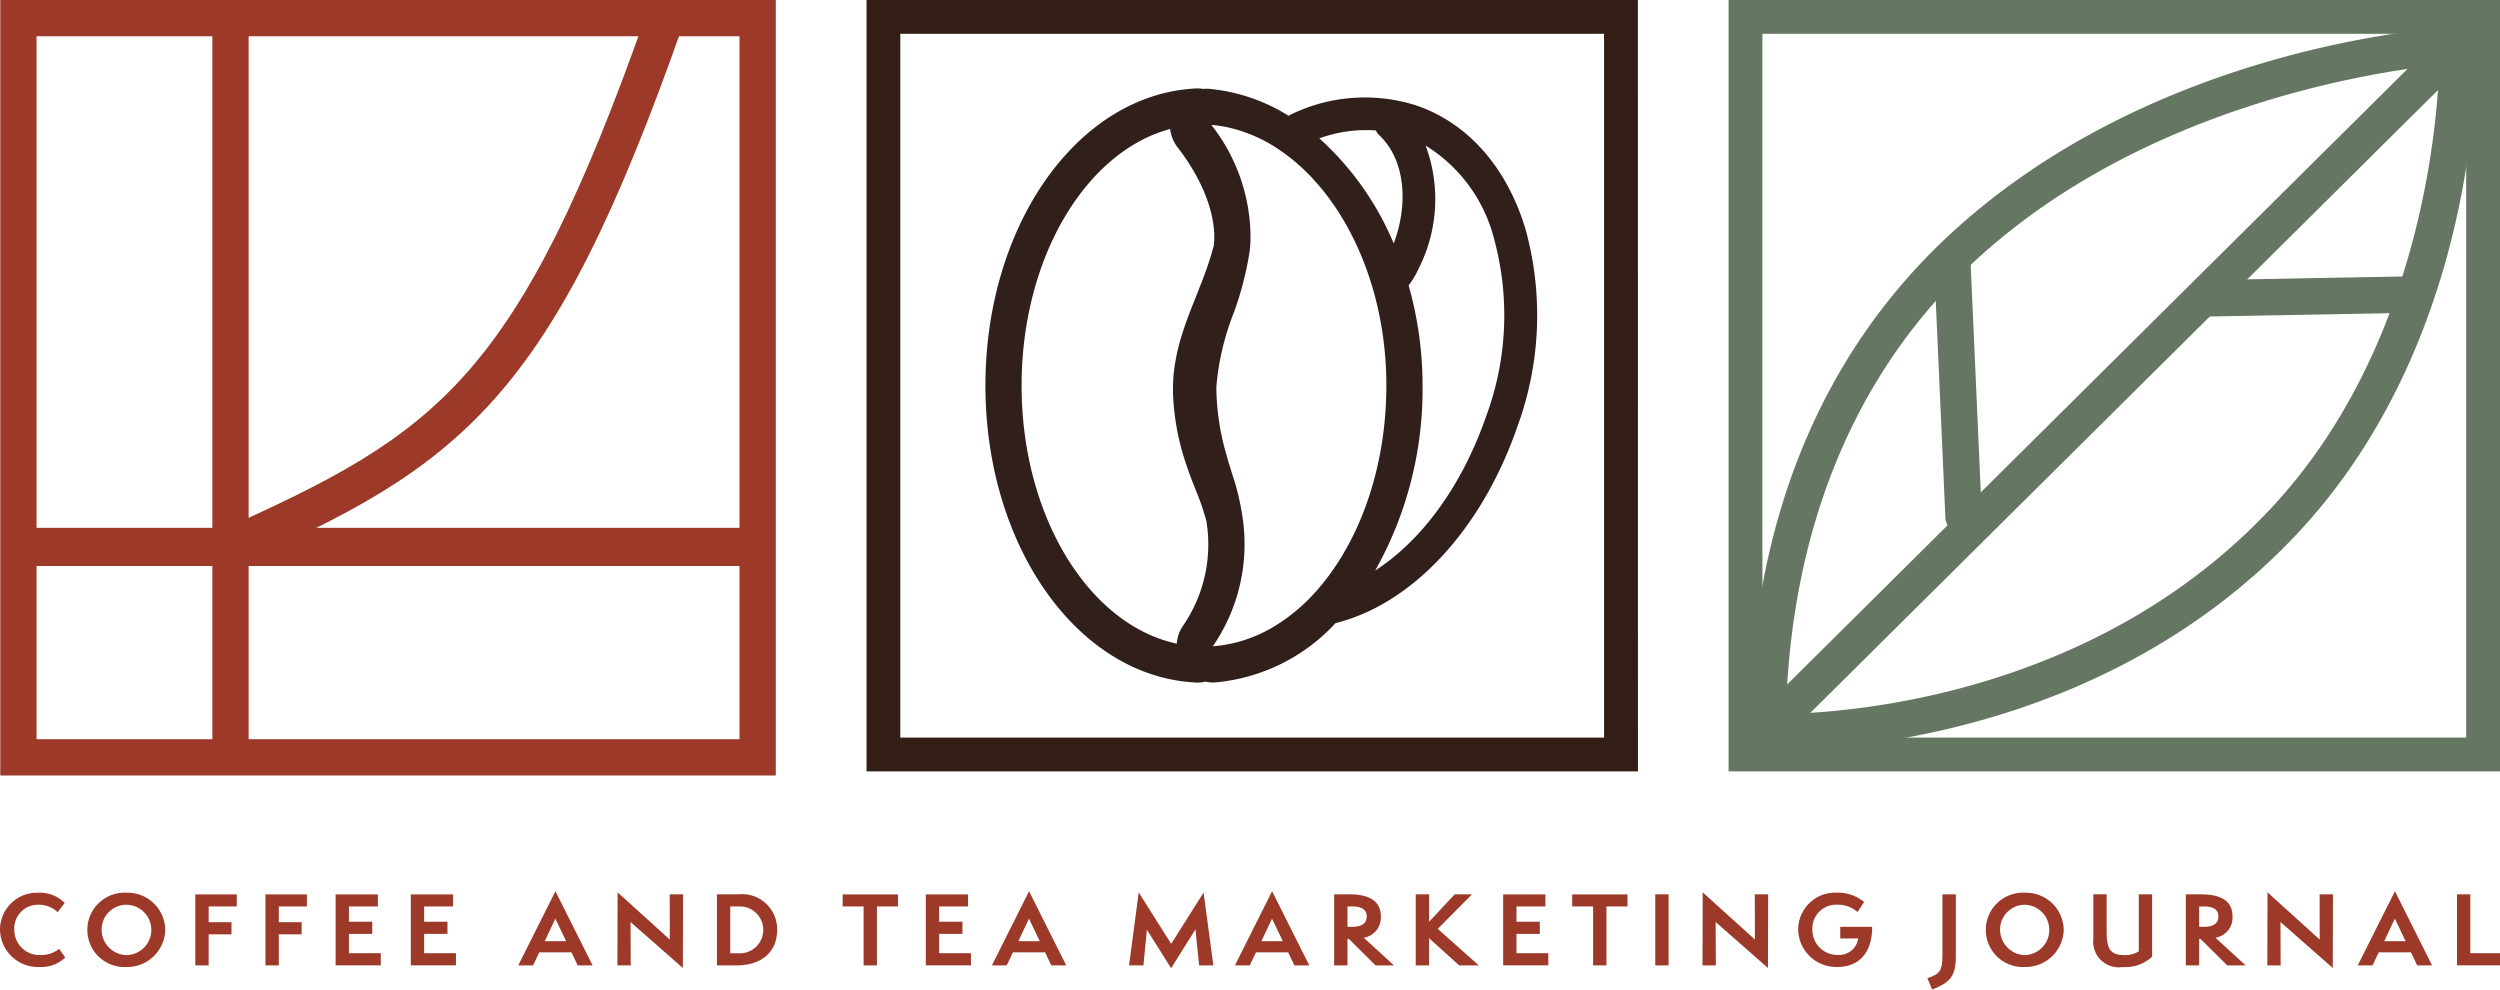 <?xml version="1.0" encoding="UTF-8"?>
<svg xmlns="http://www.w3.org/2000/svg" xmlns:xlink="http://www.w3.org/1999/xlink" id="LOGO_KOLOR" data-name="LOGO KOLOR" width="193" height="76.392" viewBox="0 0 193 76.392">
  <defs>
    <clipPath id="clip-path">
      <rect id="Rectangle_646" data-name="Rectangle 646" width="193" height="76.392" fill="none"></rect>
    </clipPath>
  </defs>
  <g id="Group_256" data-name="Group 256" clip-path="url(#clip-path)">
    <path id="Path_392" data-name="Path 392" d="M5.038,137.593a2.7,2.7,0,0,1-1.986.732A2.938,2.938,0,0,1,0,135.462a2.857,2.857,0,0,1,2.958-2.871,2.688,2.688,0,0,1,2.037.791l-.543.71a2.146,2.146,0,0,0-1.544-.573,1.823,1.823,0,0,0-1.8,1.972A1.929,1.929,0,0,0,3.059,137.4a2.23,2.23,0,0,0,1.508-.478Z" transform="translate(0 -63.672)" fill="#9c3929"></path>
    <path id="Path_393" data-name="Path 393" d="M16,138.325a2.871,2.871,0,1,1,0-5.734,2.909,2.909,0,0,1,2.993,2.892A2.951,2.951,0,0,1,16,138.325m0-4.806a1.914,1.914,0,0,0-1.921,1.914,1.97,1.97,0,0,0,1.87,1.972A1.943,1.943,0,0,0,16,133.519" transform="translate(-6.235 -63.672)" fill="#9c3929"></path>
    <path id="Path_394" data-name="Path 394" d="M29.008,138.322v-5.48h3.2v.928H30.038v1.218H31.8v.935H30.038v2.4Z" transform="translate(-13.93 -63.793)" fill="#9c3929"></path>
    <path id="Path_395" data-name="Path 395" d="M39.427,138.322v-5.48h3.2v.928H40.456v1.218h1.762v.935H40.456v2.4Z" transform="translate(-18.933 -63.793)" fill="#9c3929"></path>
    <path id="Path_396" data-name="Path 396" d="M49.845,138.315v-5.473h3.262v.928H50.874v1.181h1.8v.935h-1.8v1.493h2.458v.935Z" transform="translate(-23.936 -63.793)" fill="#9c3929"></path>
    <path id="Path_397" data-name="Path 397" d="M61.016,138.315v-5.473h3.262v.928H62.045v1.181h1.8v.935h-1.8v1.493H64.5v.935Z" transform="translate(-29.301 -63.793)" fill="#9c3929"></path>
    <path id="Path_398" data-name="Path 398" d="M81.559,138.094l-.478-1.008H78.594l-.479,1.008H76.97l2.871-5.726,2.871,5.726Zm-1.725-3.61-.819,1.74h1.653Z" transform="translate(-36.962 -63.565)" fill="#9c3929"></path>
    <path id="Path_399" data-name="Path 399" d="M92.713,134.826l.015,3.349H91.7l.014-5.64,4.03,3.646-.007-3.494h1.03l-.015,5.69Z" transform="translate(-44.035 -63.646)" fill="#9c3929"></path>
    <path id="Path_400" data-name="Path 400" d="M106.481,138.315v-5.487h1.667a2.7,2.7,0,0,1,2.979,2.748c0,1.746-1.247,2.74-3.154,2.74Zm1.667-.935a1.81,1.81,0,1,0,.13-3.617h-.768v3.617Z" transform="translate(-51.134 -63.786)" fill="#9c3929"></path>
    <path id="Path_401" data-name="Path 401" d="M126.772,138.322V133.77h-1.617v-.928h4.269v.928H127.8v4.552Z" transform="translate(-60.102 -63.793)" fill="#9c3929"></path>
    <path id="Path_402" data-name="Path 402" d="M137.5,138.315v-5.473h3.262v.928h-2.233v1.181h1.8v.935h-1.8v1.493h2.458v.935Z" transform="translate(-66.029 -63.793)" fill="#9c3929"></path>
    <path id="Path_403" data-name="Path 403" d="M151.905,138.094l-.478-1.008H148.94l-.478,1.008h-1.145l2.87-5.726,2.871,5.726Zm-1.725-3.61-.819,1.74h1.653Z" transform="translate(-70.744 -63.565)" fill="#9c3929"></path>
    <path id="Path_404" data-name="Path 404" d="M173.1,138.181l-.283-2.783-1.877,3-1.87-2.972-.269,2.754h-1.109l.746-5.632,2.508,3.972,2.5-3.965.754,5.625Z" transform="translate(-80.529 -63.652)" fill="#9c3929"></path>
    <path id="Path_405" data-name="Path 405" d="M188,138.094l-.478-1.008h-2.486l-.479,1.008h-1.146l2.871-5.726,2.871,5.726Zm-1.725-3.61-.819,1.74h1.653Z" transform="translate(-88.076 -63.565)" fill="#9c3929"></path>
    <path id="Path_406" data-name="Path 406" d="M201.348,138.315l-2.058-2.044h-.109v2.044h-1.029v-5.487h1.131c1.058,0,2.472.21,2.472,1.689a1.569,1.569,0,0,1-1.319,1.66l2.334,2.138Zm-1.819-2.979c.776,0,1.138-.268,1.138-.812,0-.457-.326-.761-1.109-.761h-.377v1.573Z" transform="translate(-95.156 -63.786)" fill="#9c3929"></path>
    <path id="Path_407" data-name="Path 407" d="M213.626,138.315l-2.327-2.1v2.1H210.27v-5.487H211.3v2.117l1.979-2.117h1.334l-2.646,2.668,3.175,2.82Z" transform="translate(-100.975 -63.786)" fill="#9c3929"></path>
    <path id="Path_408" data-name="Path 408" d="M223.254,138.315v-5.473h3.262v.928h-2.233v1.181h1.8v.935h-1.8v1.493h2.458v.935Z" transform="translate(-107.211 -63.793)" fill="#9c3929"></path>
    <path id="Path_409" data-name="Path 409" d="M235.122,138.322V133.77h-1.617v-.928h4.27v.928h-1.624v4.552Z" transform="translate(-112.133 -63.793)" fill="#9c3929"></path>
    <rect id="Rectangle_643" data-name="Rectangle 643" width="1.029" height="5.487" transform="translate(127.787 69.042)" fill="#9c3929"></rect>
    <path id="Path_410" data-name="Path 410" d="M253.877,134.826l.015,3.349h-1.029l.014-5.64,4.03,3.646-.007-3.494h1.03l-.015,5.69Z" transform="translate(-121.429 -63.646)" fill="#9c3929"></path>
    <path id="Path_411" data-name="Path 411" d="M270.322,136.121v-.9h2.464c0,2.334-1.348,3.1-2.646,3.1a2.945,2.945,0,0,1-3.066-2.834,2.852,2.852,0,0,1,2.965-2.9,3.18,3.18,0,0,1,2.124.718l-.507.776a2.319,2.319,0,0,0-1.6-.566,1.835,1.835,0,0,0-1.885,1.957,1.928,1.928,0,0,0,1.979,1.921,1.491,1.491,0,0,0,1.559-1.276Z" transform="translate(-128.254 -63.672)" fill="#9c3929"></path>
    <path id="Path_412" data-name="Path 412" d="M286.264,139.3c.95-.3,1.16-.573,1.16-1.74v-4.733h1.037v4.762c0,1.551-.421,2.036-1.834,2.587Z" transform="translate(-137.469 -63.787)" fill="#9c3929"></path>
    <path id="Path_413" data-name="Path 413" d="M297.968,138.325a2.871,2.871,0,1,1,0-5.734,2.909,2.909,0,0,1,2.993,2.892,2.951,2.951,0,0,1-2.993,2.842m0-4.806a1.914,1.914,0,0,0-1.921,1.914,1.97,1.97,0,0,0,1.87,1.972,1.943,1.943,0,0,0,.051-3.885" transform="translate(-141.642 -63.672)" fill="#9c3929"></path>
    <path id="Path_414" data-name="Path 414" d="M314.417,132.828h1.029v4.813a3.048,3.048,0,0,1-2.276.8,1.973,1.973,0,0,1-2.262-2.152v-3.465h1.029v2.87c0,1.377.283,1.827,1.4,1.827a1.987,1.987,0,0,0,1.08-.29Z" transform="translate(-149.303 -63.786)" fill="#9c3929"></path>
    <path id="Path_415" data-name="Path 415" d="M327.842,138.315l-2.058-2.044h-.109v2.044h-1.029v-5.487h1.131c1.058,0,2.472.21,2.472,1.689a1.569,1.569,0,0,1-1.319,1.66l2.334,2.138Zm-1.819-2.979c.775,0,1.138-.268,1.138-.812,0-.457-.326-.761-1.109-.761h-.377v1.573Z" transform="translate(-155.9 -63.786)" fill="#9c3929"></path>
    <path id="Path_416" data-name="Path 416" d="M337.765,134.826l.015,3.349h-1.029l.014-5.64,4.03,3.646-.007-3.494h1.03l-.015,5.69Z" transform="translate(-161.713 -63.646)" fill="#9c3929"></path>
    <path id="Path_417" data-name="Path 417" d="M354.769,138.094l-.478-1.008H351.8l-.479,1.008H350.18l2.871-5.726,2.871,5.726Zm-1.725-3.61-.819,1.74h1.653Z" transform="translate(-168.162 -63.565)" fill="#9c3929"></path>
    <path id="Path_418" data-name="Path 418" d="M364.922,138.308v-5.48h1.029v4.545h2.291v.935Z" transform="translate(-175.242 -63.786)" fill="#9c3929"></path>
    <path id="Path_419" data-name="Path 419" d="M185.636,56.941h-54.33V2.611h54.33ZM188.247,0H128.7V59.552h59.552Z" transform="translate(-61.802)" fill="#321e14"></path>
    <path id="Path_420" data-name="Path 420" d="M188.049,23.975c-1.446-4.771-4.436-8.159-8.417-9.528a13.066,13.066,0,0,0-9.877.79,14.006,14.006,0,0,0-6.119-2.074c-.077-.007-.161-.007-.238-.007s-.147.007-.224.014a3.154,3.154,0,0,0-.447-.042c-.049,0-.1.007-.14.007-9.1.461-16.227,10.534-16.227,22.933s7.125,22.465,16.22,22.926a1,1,0,0,0,.147.007,2.6,2.6,0,0,0,.614-.077,2.644,2.644,0,0,0,.573.07c.063,0,.126-.007.189-.007a14.373,14.373,0,0,0,9.284-4.576c5.79-1.439,11.232-7.041,14.047-15.193a24.953,24.953,0,0,0,.615-15.242m-11.547-7.6a1.251,1.251,0,0,0,.266.37c2.137,2.026,2.173,5.574,1.111,8.354a22.724,22.724,0,0,0-5.742-8.117,10.651,10.651,0,0,1,4.366-.608M161.9,42.263c.307.971.74,1.921,1.083,2.871.167.468.307.936.433,1.39a11.085,11.085,0,0,1-1.809,8.1,2.741,2.741,0,0,0-.475,1.37c-6.775-1.453-11.98-9.815-11.98-19.923,0-9.856,4.946-18.057,11.47-19.81a2.832,2.832,0,0,0,.566,1.411c2,2.564,3.039,5.371,2.808,7.551-.733,2.955-2.34,5.658-2.92,8.711-.028.154-.091.489-.112.642s-.063.517-.077.657c-.028.251-.035.636-.049.894v.426a18.962,18.962,0,0,0,1.062,5.714m9.793,9.9a14.01,14.01,0,0,1-3,2.473,11.093,11.093,0,0,1-2.878,1.236,10.916,10.916,0,0,1-1.9.322,13.9,13.9,0,0,0,2.25-10.227c0-.021-.007-.042-.007-.063a18.986,18.986,0,0,0-.559-2.424c-.224-.685-.468-1.46-.656-2.152a18.888,18.888,0,0,1-.755-5.169,20.086,20.086,0,0,1,1.369-5.777,25.518,25.518,0,0,0,1.208-4.708.689.689,0,0,1,.007-.119c.021-.161.035-.329.042-.5.007-.119.007-.231.007-.349v-.321a.124.124,0,0,0,0-.07c-.007-.154-.014-.307-.021-.461v-.035A14.11,14.11,0,0,0,163.844,16a.4.4,0,0,0-.042-.056,9.987,9.987,0,0,1,2.173.433,11.7,11.7,0,0,1,2.752,1.278c.112.077.23.154.349.231,4.806,3.248,8.235,10.164,8.235,18.176,0,6.58-2.207,12.42-5.616,16.1m13.342-13.782c-1.893,5.484-5.043,9.689-8.585,11.966a28.507,28.507,0,0,0,3.654-14.285,28.214,28.214,0,0,0-1.076-7.719,6.735,6.735,0,0,0,.783-1.32,11.847,11.847,0,0,0,.531-9.479,11.887,11.887,0,0,1,5.274,7.167,22.442,22.442,0,0,1-.58,13.67" transform="translate(-70.285 -6.304)" fill="#311f1c"></path>
    <path id="Path_421" data-name="Path 421" d="M313.679,56.941h-54.33V2.611h54.33ZM316.29,0H256.738V59.552H316.29Z" transform="translate(-123.29)" fill="#657762"></path>
    <path id="Path_422" data-name="Path 422" d="M260.83,59.825a1.4,1.4,0,0,1-1.1-.587,1.358,1.358,0,0,1-.18-1.216c.042-.193.08-.953.113-1.624.278-5.606,1.122-22.666,14.892-35.842C290.5,5.295,313.316,4.024,314.279,3.978a1.407,1.407,0,0,1,1.476,1.365c.027.915.491,22.6-13.887,37.852C286.93,59.038,265.85,59.84,261.776,59.84c-.615,0-.947-.016-.947-.016M276.5,22.592c-12.96,12.4-13.762,28.616-14.026,33.945-.009.173-.017.332-.024.48,5.12-.1,23.91-1.478,37.37-15.754,11.471-12.166,12.928-29.238,13.1-34.342-5.3.558-23.517,3.323-36.422,15.671" transform="translate(-124.604 -1.909)" fill="#657762"></path>
    <path id="Path_423" data-name="Path 423" d="M261.54,59.067a1.4,1.4,0,0,0,.992-.408L316.081,5.527a1.408,1.408,0,1,0-1.984-2L260.548,56.659a1.408,1.408,0,0,0,.992,2.408" transform="translate(-124.92 -1.498)" fill="#657762"></path>
    <path id="Path_424" data-name="Path 424" d="M289.543,58.885h.063a1.409,1.409,0,0,0,1.345-1.47l-.863-19.425a1.409,1.409,0,0,0-2.815.126l.863,19.425a1.409,1.409,0,0,0,1.406,1.345" transform="translate(-137.953 -17.597)" fill="#657762"></path>
    <path id="Path_425" data-name="Path 425" d="M326.9,44.142h.027l15.547-.285a1.407,1.407,0,0,0,1.382-1.434,1.454,1.454,0,0,0-1.434-1.382l-15.547.285a1.408,1.408,0,0,0,.025,2.816" transform="translate(-156.306 -19.708)" fill="#657762"></path>
    <path id="Path_426" data-name="Path 426" d="M59.911,59.868H.043V0H59.911Zm-57.067-2.8H57.11V2.8H2.844Z" transform="translate(-0.021)" fill="#9c3929"></path>
    <rect id="Rectangle_644" data-name="Rectangle 644" width="2.801" height="57.057" transform="translate(16.394 1.401)" fill="#9c3929"></rect>
    <rect id="Rectangle_645" data-name="Rectangle 645" width="57.057" height="2.947" transform="translate(2.564 40.748)" fill="#9c3929"></rect>
    <path id="Path_427" data-name="Path 427" d="M34.281,44.416l-1.21-2.688C49.6,34.289,55.82,30.265,65.839,1.755l2.781.977c-5.165,14.7-9.379,23.066-14.547,28.89-5.328,6-11.564,9.09-19.792,12.794" transform="translate(-15.881 -0.843)" fill="#9c3929"></path>
  </g>
</svg>
